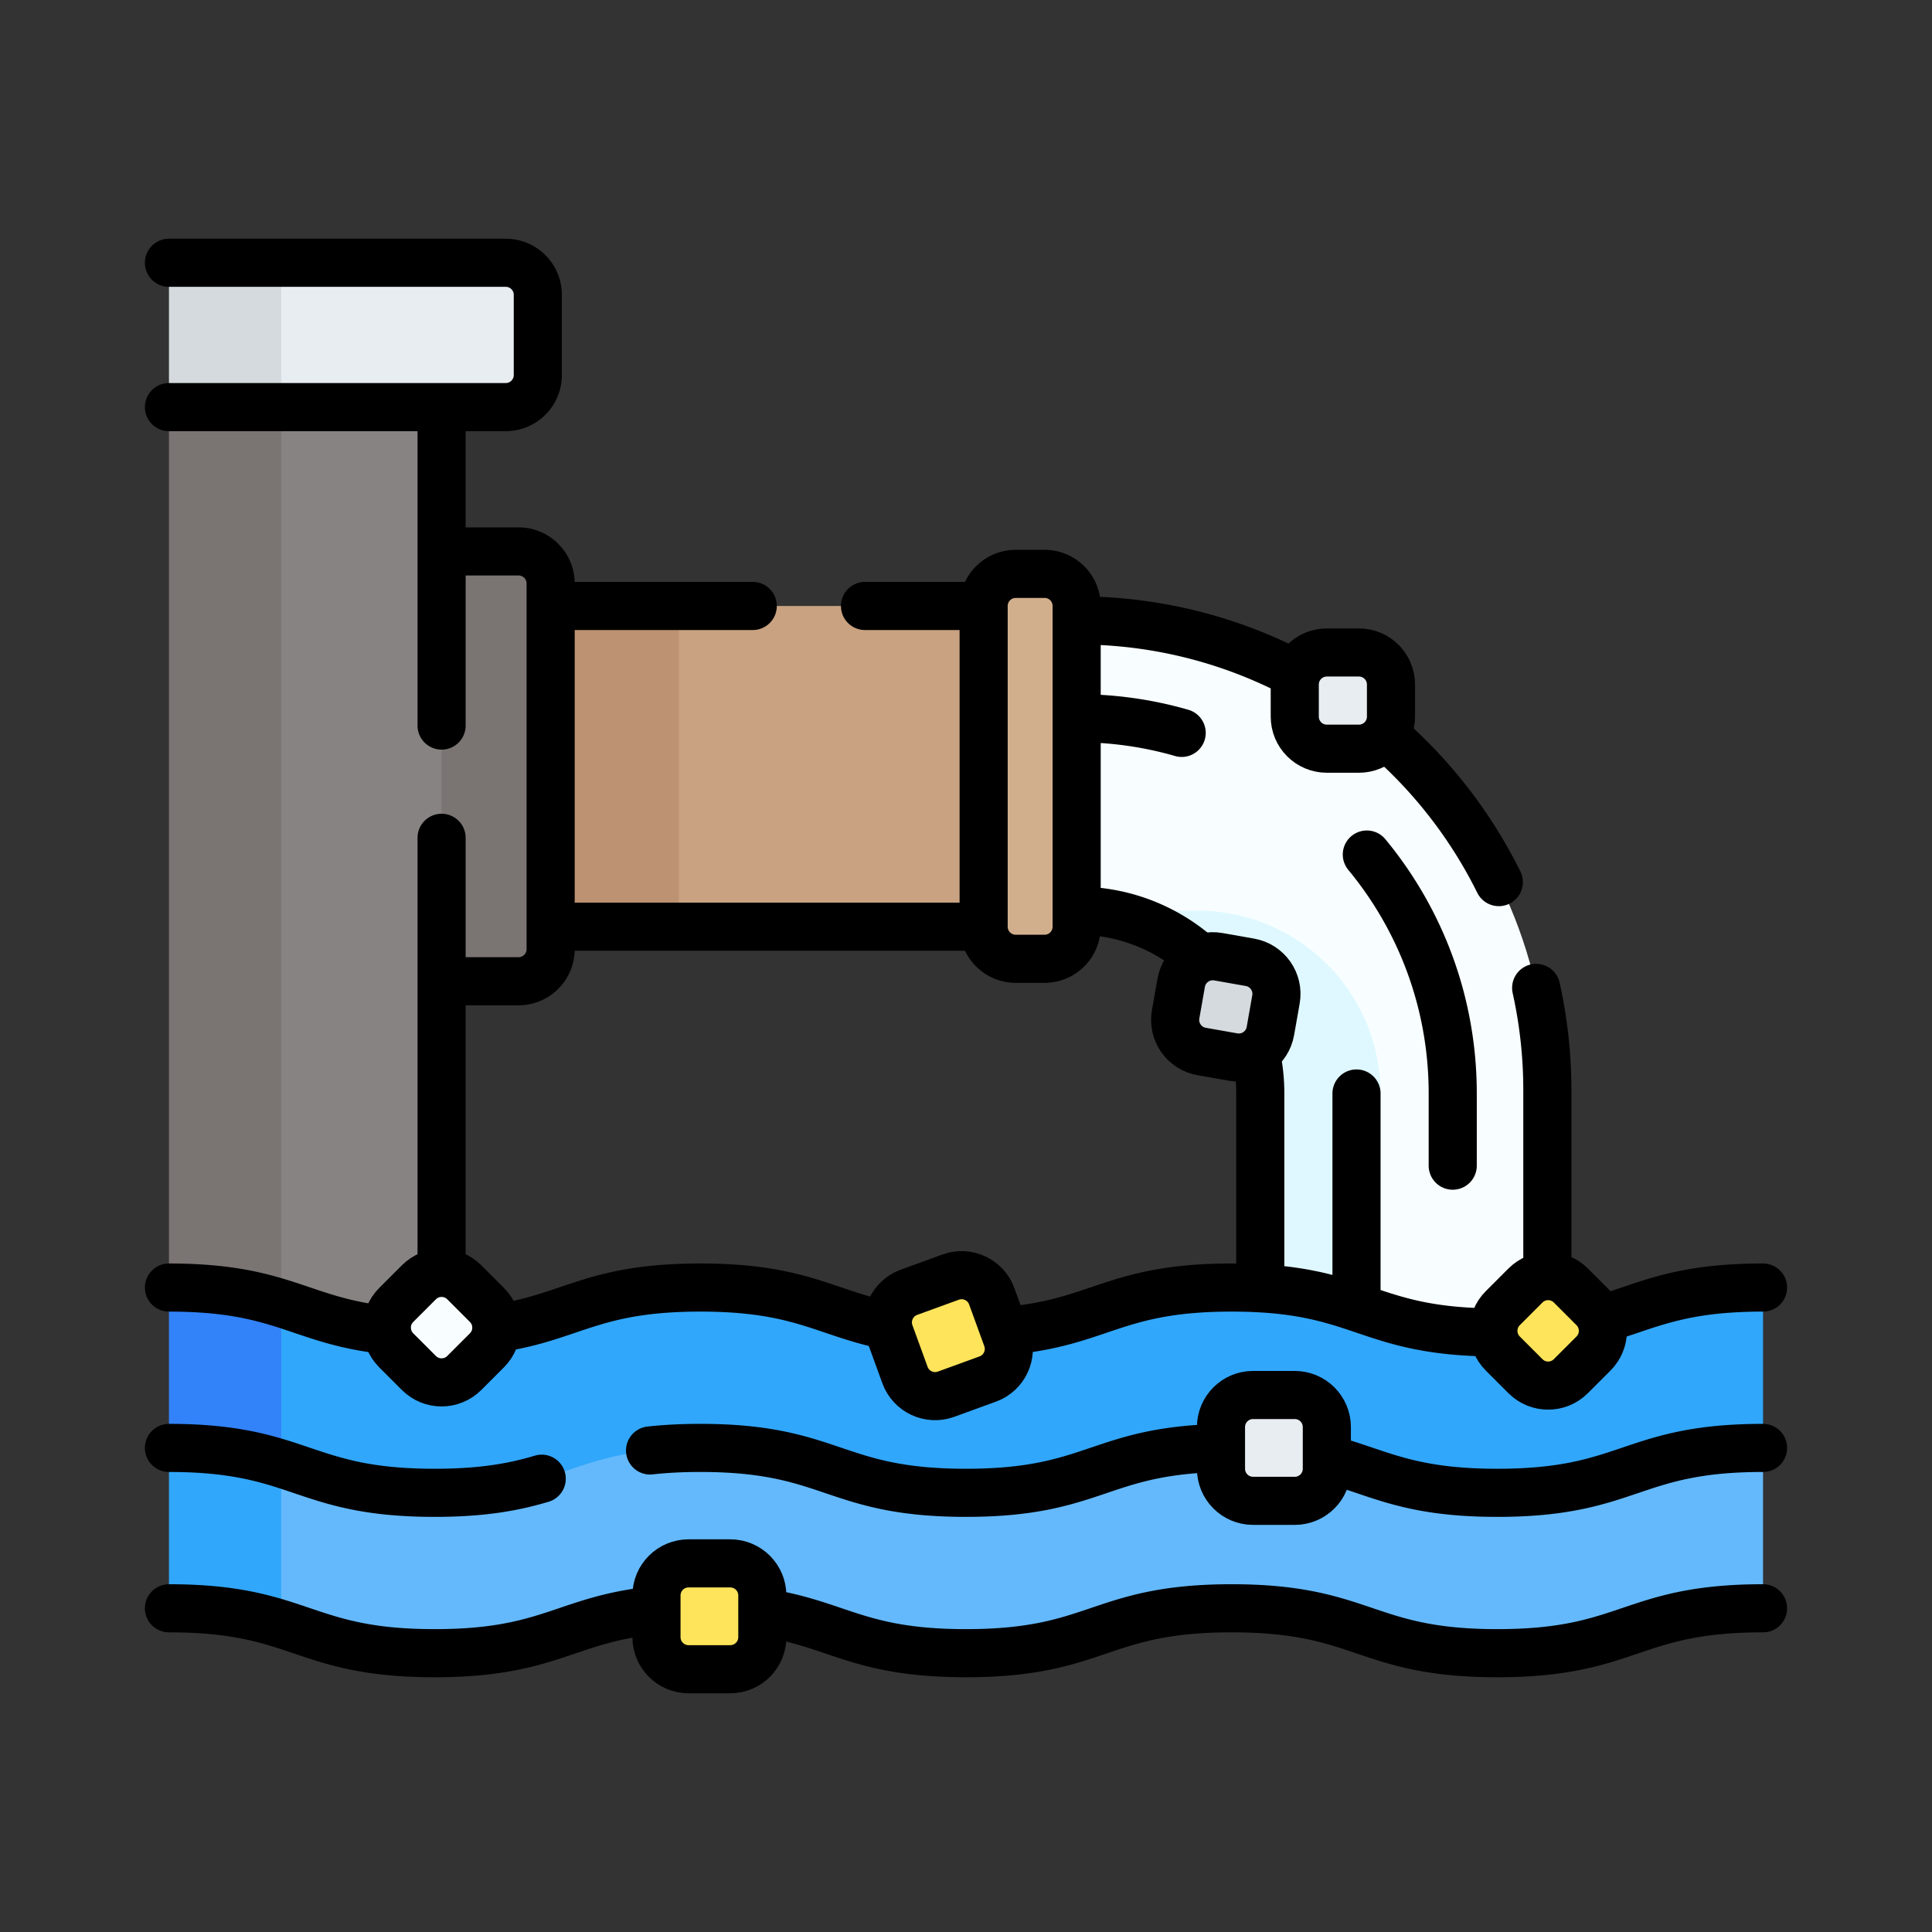 <svg xmlns="http://www.w3.org/2000/svg" version="1.1" xmlns:xlink="http://www.w3.org/1999/xlink" width="512" height="512" x="0" y="0" viewBox="0 0 512 512" style="enable-background:new 0 0 512 512" xml:space="preserve"><rect x="0" y="0" width="512" height="512" fill="#333333" stroke="none"/><g transform="matrix(0.85,0,0,0.85,38.4,38.4)"><path d="m352 388.753-.106-104.817c0-31.48-29.663-45.186-61.144-45.186H282v-90.5h8.75c80.91 0 146.5 65.59 146.5 146.5v94.003H352z" style="" fill="#f8feff" data-original="#f8feff"></path><path d="M328.261 238.75H290.75c31.48 0 57 25.52 57 57v94l33.505-18.659.054-1.013c2.346.947 3.941 2.026 3.941-.828l.005-73.5c0-31.48-25.514-57-56.994-57z" style="" fill="#dff8ff" data-original="#dff8ff"></path><path d="M266.5 243.75h-100l-45-5v-90l45-5h100z" style="" fill="#c9a281" data-original="#c9a281"></path><path d="M122.191 143.75H166.5v100h-44.309z" style="" fill="#bc9273" data-original="#bc9273"></path><path d="M116.5 260.75H89l1-134h26.5c5.523 0 10 4.477 10 10v114c0 5.523-4.477 10-10 10z" style="" fill="#7a7473" data-original="#7a7473"></path><path d="M280.5 253.75h-9c-5.523 0-10-4.477-10-10v-100c0-5.523 4.477-10 10-10h9c5.523 0 10 4.477 10 10v100c0 5.523-4.477 10-10 10z" style="" fill="#d2af8c" data-original="#d2af8c"></path><path d="M17 76.277h75.5V379H16.319z" style="" fill="#878382" data-original="#878382"></path><path d="m42.5 73.553-35 8.197v274.5l35 34.559z" style="" fill="#7a7473" data-original="#7a7473"></path><path d="M42.5 36.75h70c5.523 0 10 4.477 10 10v25c0 5.523-4.477 10-10 10h-70L36 59.25l6.5-22.5z" style="" fill="#e8edf2" data-original="#e8edf2"></path><path d="M7.5 39.75v42h35v-45h-32a3 3 0 0 0-3 3z" style="" fill="#d4dadd" data-original="#d4dadd"></path><path d="M504.5 406.25c-41.418 0-41.418 20-82.837 20s-41.418-15-82.837-15c-41.417 0-41.417 15-82.833 15-41.415 0-41.415-14-82.831-14-41.416 0-41.416 14-82.832 14-41.415 0-35.555-15.108-76.97-15.108l-.105-45.503c16.489 0 20.658-7.169 29.245-4.498 12.98 4.038 22.905 9.109 47.831 9.109 41.416 0 41.416-14 82.832-14 41.415 0 41.415 14 82.831 14 41.417 0 41.417-14 82.833-14 41.418 0 41.418 14 82.837 14 40.374 0 41.392-13.303 79.781-13.974a3.006 3.006 0 0 1 3.055 3.002v46.972z" style="" fill="#31a7fb" data-original="#31a7fb"></path><path d="M42.5 399.741v-38.6c-8.587-2.672-18.51-4.892-35-4.892v50c7.114 0 13.006 9.066 18.096 9.75 6.708.902 12.022-1.441 16.904.078v-16.336z" style="" fill="#3283f9" data-original="#3283f9"></path><path d="M504.5 453.277a3.004 3.004 0 0 1-2.959 2.997c-38.485.65-39.47 13.975-79.878 13.975-41.418 0-41.418-14-82.837-14-41.417 0-41.417 14-82.833 14-41.415 0-41.415-14-82.831-14-41.416 0-41.416 14-82.832 14-24.926 0-34.851-5.071-47.831-9.109-8.061-2.508-11.439-11.405-26.181-11.654a3.005 3.005 0 0 1-2.959-2.997l.065-33.362c16.489 0 20.488-4.658 29.075-1.987 12.98 4.038 22.905 9.109 47.831 9.109 41.416 0 41.416-14 82.832-14 41.415 0 41.415 14 82.831 14 41.417 0 41.417-14 82.833-14 41.418 0 41.418 14 82.837 14s41.418-14 82.837-14v47.028z" style="" fill="#64b9fc" data-original="#64b9fc"></path><path d="M42.5 411.142c-8.587-2.672-18.51-4.892-35-4.892v47.028a3.004 3.004 0 0 0 2.956 2.997c14.744.249 23.982 2.359 32.044 4.867v-50z" style="" fill="#31a7fb" data-original="#31a7fb"></path><path d="M378.5 158.25h-10c-5.523 0-10 4.477-10 10v10c0 5.523 4.477 10 10 10h10c5.523 0 10-4.477 10-10v-10c0-5.523-4.477-10-10-10z" style="" fill="#e8edf2" data-original="#e8edf2"></path><path d="m344.529 254.846-9.848-1.737c-5.439-.959-10.626 2.673-11.585 8.112l-1.737 9.848c-.959 5.439 2.673 10.626 8.112 11.585l9.848 1.737c5.439.959 10.626-2.673 11.585-8.112l1.737-9.848c.958-5.439-2.673-10.626-8.112-11.585z" style="" fill="#d4dadd" data-original="#d4dadd"></path><path d="M358.5 389.75h-13c-5.523 0-10 4.477-10 10v13c0 5.523 4.477 10 10 10h13c5.523 0 10-4.477 10-10v-13c0-5.523-4.477-10-10-10z" style="" fill="#e8edf2" data-original="#e8edf2"></path><path d="M182.5 442.25h-13c-5.523 0-10 4.477-10 10v13c0 5.523 4.477 10 10 10h13c5.523 0 10-4.477 10-10v-13c0-5.523-4.477-10-10-10zM251.209 352.998l-12.985 4.726c-5.19 1.889-7.866 7.627-5.977 12.817l4.726 12.985c1.889 5.19 7.627 7.866 12.817 5.977l12.985-4.726c5.19-1.889 7.866-7.627 5.977-12.817l-4.726-12.985c-1.889-5.19-7.627-7.866-12.817-5.977zM430.429 355.608l-7.071 7.071c-3.905 3.905-3.905 10.237 0 14.142l7.071 7.071c3.905 3.905 10.237 3.905 14.142 0l7.071-7.071c3.905-3.905 3.905-10.237 0-14.142l-7.071-7.071c-3.905-3.905-10.237-3.905-14.142 0z" style="" fill="#fee45a" data-original="#fee45a"></path><path d="m85.429 354.608-7.071 7.071c-3.905 3.905-3.905 10.237 0 14.142l7.071 7.071c3.905 3.905 10.237 3.905 14.142 0l7.071-7.071c3.905-3.905 3.905-10.237 0-14.142l-7.071-7.071c-3.905-3.905-10.237-3.905-14.142 0z" style="" fill="#f8feff" data-original="#f8feff"></path><path d="M92.5 216.035V351M92.5 81.75v99.285M7.5 36.75h105c5.523 0 10 4.477 10 10v25c0 5.523-4.477 10-10 10H7.5M454.098 366.13c14.325-4.13 23.858-9.88 50.402-9.88M268.181 369.786c29.722-2.425 33.749-13.536 70.646-13.536 40.944 0 41.413 13.681 81.429 13.995M109.747 368.967c23.445-3.459 29.737-12.717 63.415-12.717 31.061 0 38.827 7.875 58.24 11.812M7.5 356.25c35.693 0 40.625 10.398 67.817 13.272M368.686 409.661c15.841 4.144 24.876 10.589 52.977 10.589 41.418 0 41.418-14 82.837-14M157.5 407.048c4.518-.504 9.654-.798 15.663-.798 41.415 0 41.415 14 82.831 14 40.171 0 41.379-13.171 79.208-13.963M7.5 406.25c41.415 0 41.415 14 82.831 14 15.468 0 25.159-1.953 33.388-4.4M192.637 457.542c23.397 3.466 29.707 12.708 63.357 12.708 41.417 0 41.417-14 82.833-14 41.418 0 41.418 14 82.837 14s41.418-14 82.837-14M7.5 456.25c41.415 0 41.415 14 82.831 14 36.186 0 40.756-10.688 68.958-13.387M93 126.75h23.5c5.523 0 10 4.477 10 10v114c0 5.523-4.477 10-10 10H93M224.511 143.75H261.5M126.5 143.75h63.011M261.5 243.75h-135M433.763 262.831a147.03 147.03 0 0 1 3.487 31.919V352M386.894 184.209a147.03 147.03 0 0 1 35.229 45.633M290.75 148.25h0c24.564 0 47.715 6.045 68.048 16.729M380.969 221.249c16.729 20.236 26.781 46.194 26.781 74.501v22.5M290.75 178.75c11.274 0 22.175 1.594 32.491 4.57M377.75 295.75v66M346.393 283.329a57.175 57.175 0 0 1 1.357 12.421v60M290.75 238.75h0c14.738 0 28.17 5.594 38.288 14.774M280.5 253.75h-9c-5.523 0-10-4.477-10-10v-100c0-5.523 4.477-10 10-10h9c5.523 0 10 4.477 10 10v100c0 5.523-4.477 10-10 10z" style="stroke-width:15;stroke-linecap:round;stroke-linejoin:round;stroke-miterlimit:10;" fill="none" stroke="#000000" stroke-width="15" stroke-linecap="round" stroke-linejoin="round" stroke-miterlimit="10" data-original="#000000"></path><path d="M378.5 158.25h-10c-5.523 0-10 4.477-10 10v10c0 5.523 4.477 10 10 10h10c5.523 0 10-4.477 10-10v-10c0-5.523-4.477-10-10-10zM344.529 254.846l-9.848-1.737c-5.439-.959-10.626 2.673-11.585 8.112l-1.737 9.848c-.959 5.439 2.673 10.626 8.112 11.585l9.848 1.737c5.439.959 10.626-2.673 11.585-8.112l1.737-9.848c.958-5.439-2.673-10.626-8.112-11.585zM358.5 389.75h-13c-5.523 0-10 4.477-10 10v13c0 5.523 4.477 10 10 10h13c5.523 0 10-4.477 10-10v-13c0-5.523-4.477-10-10-10zM182.5 442.25h-13c-5.523 0-10 4.477-10 10v13c0 5.523 4.477 10 10 10h13c5.523 0 10-4.477 10-10v-13c0-5.523-4.477-10-10-10zM251.209 352.998l-12.985 4.726c-5.19 1.889-7.866 7.627-5.977 12.817l4.726 12.985c1.889 5.19 7.627 7.866 12.817 5.977l12.985-4.726c5.19-1.889 7.866-7.627 5.977-12.817l-4.726-12.985c-1.889-5.19-7.627-7.866-12.817-5.977zM430.429 355.608l-7.071 7.071c-3.905 3.905-3.905 10.237 0 14.142l7.071 7.071c3.905 3.905 10.237 3.905 14.142 0l7.071-7.071c3.905-3.905 3.905-10.237 0-14.142l-7.071-7.071c-3.905-3.905-10.237-3.905-14.142 0zM85.429 354.608l-7.071 7.071c-3.905 3.905-3.905 10.237 0 14.142l7.071 7.071c3.905 3.905 10.237 3.905 14.142 0l7.071-7.071c3.905-3.905 3.905-10.237 0-14.142l-7.071-7.071c-3.905-3.905-10.237-3.905-14.142 0z" style="stroke-width:15;stroke-linecap:round;stroke-linejoin:round;stroke-miterlimit:10;" fill="none" stroke="#000000" stroke-width="15" stroke-linecap="round" stroke-linejoin="round" stroke-miterlimit="10" data-original="#000000"></path></g></svg>